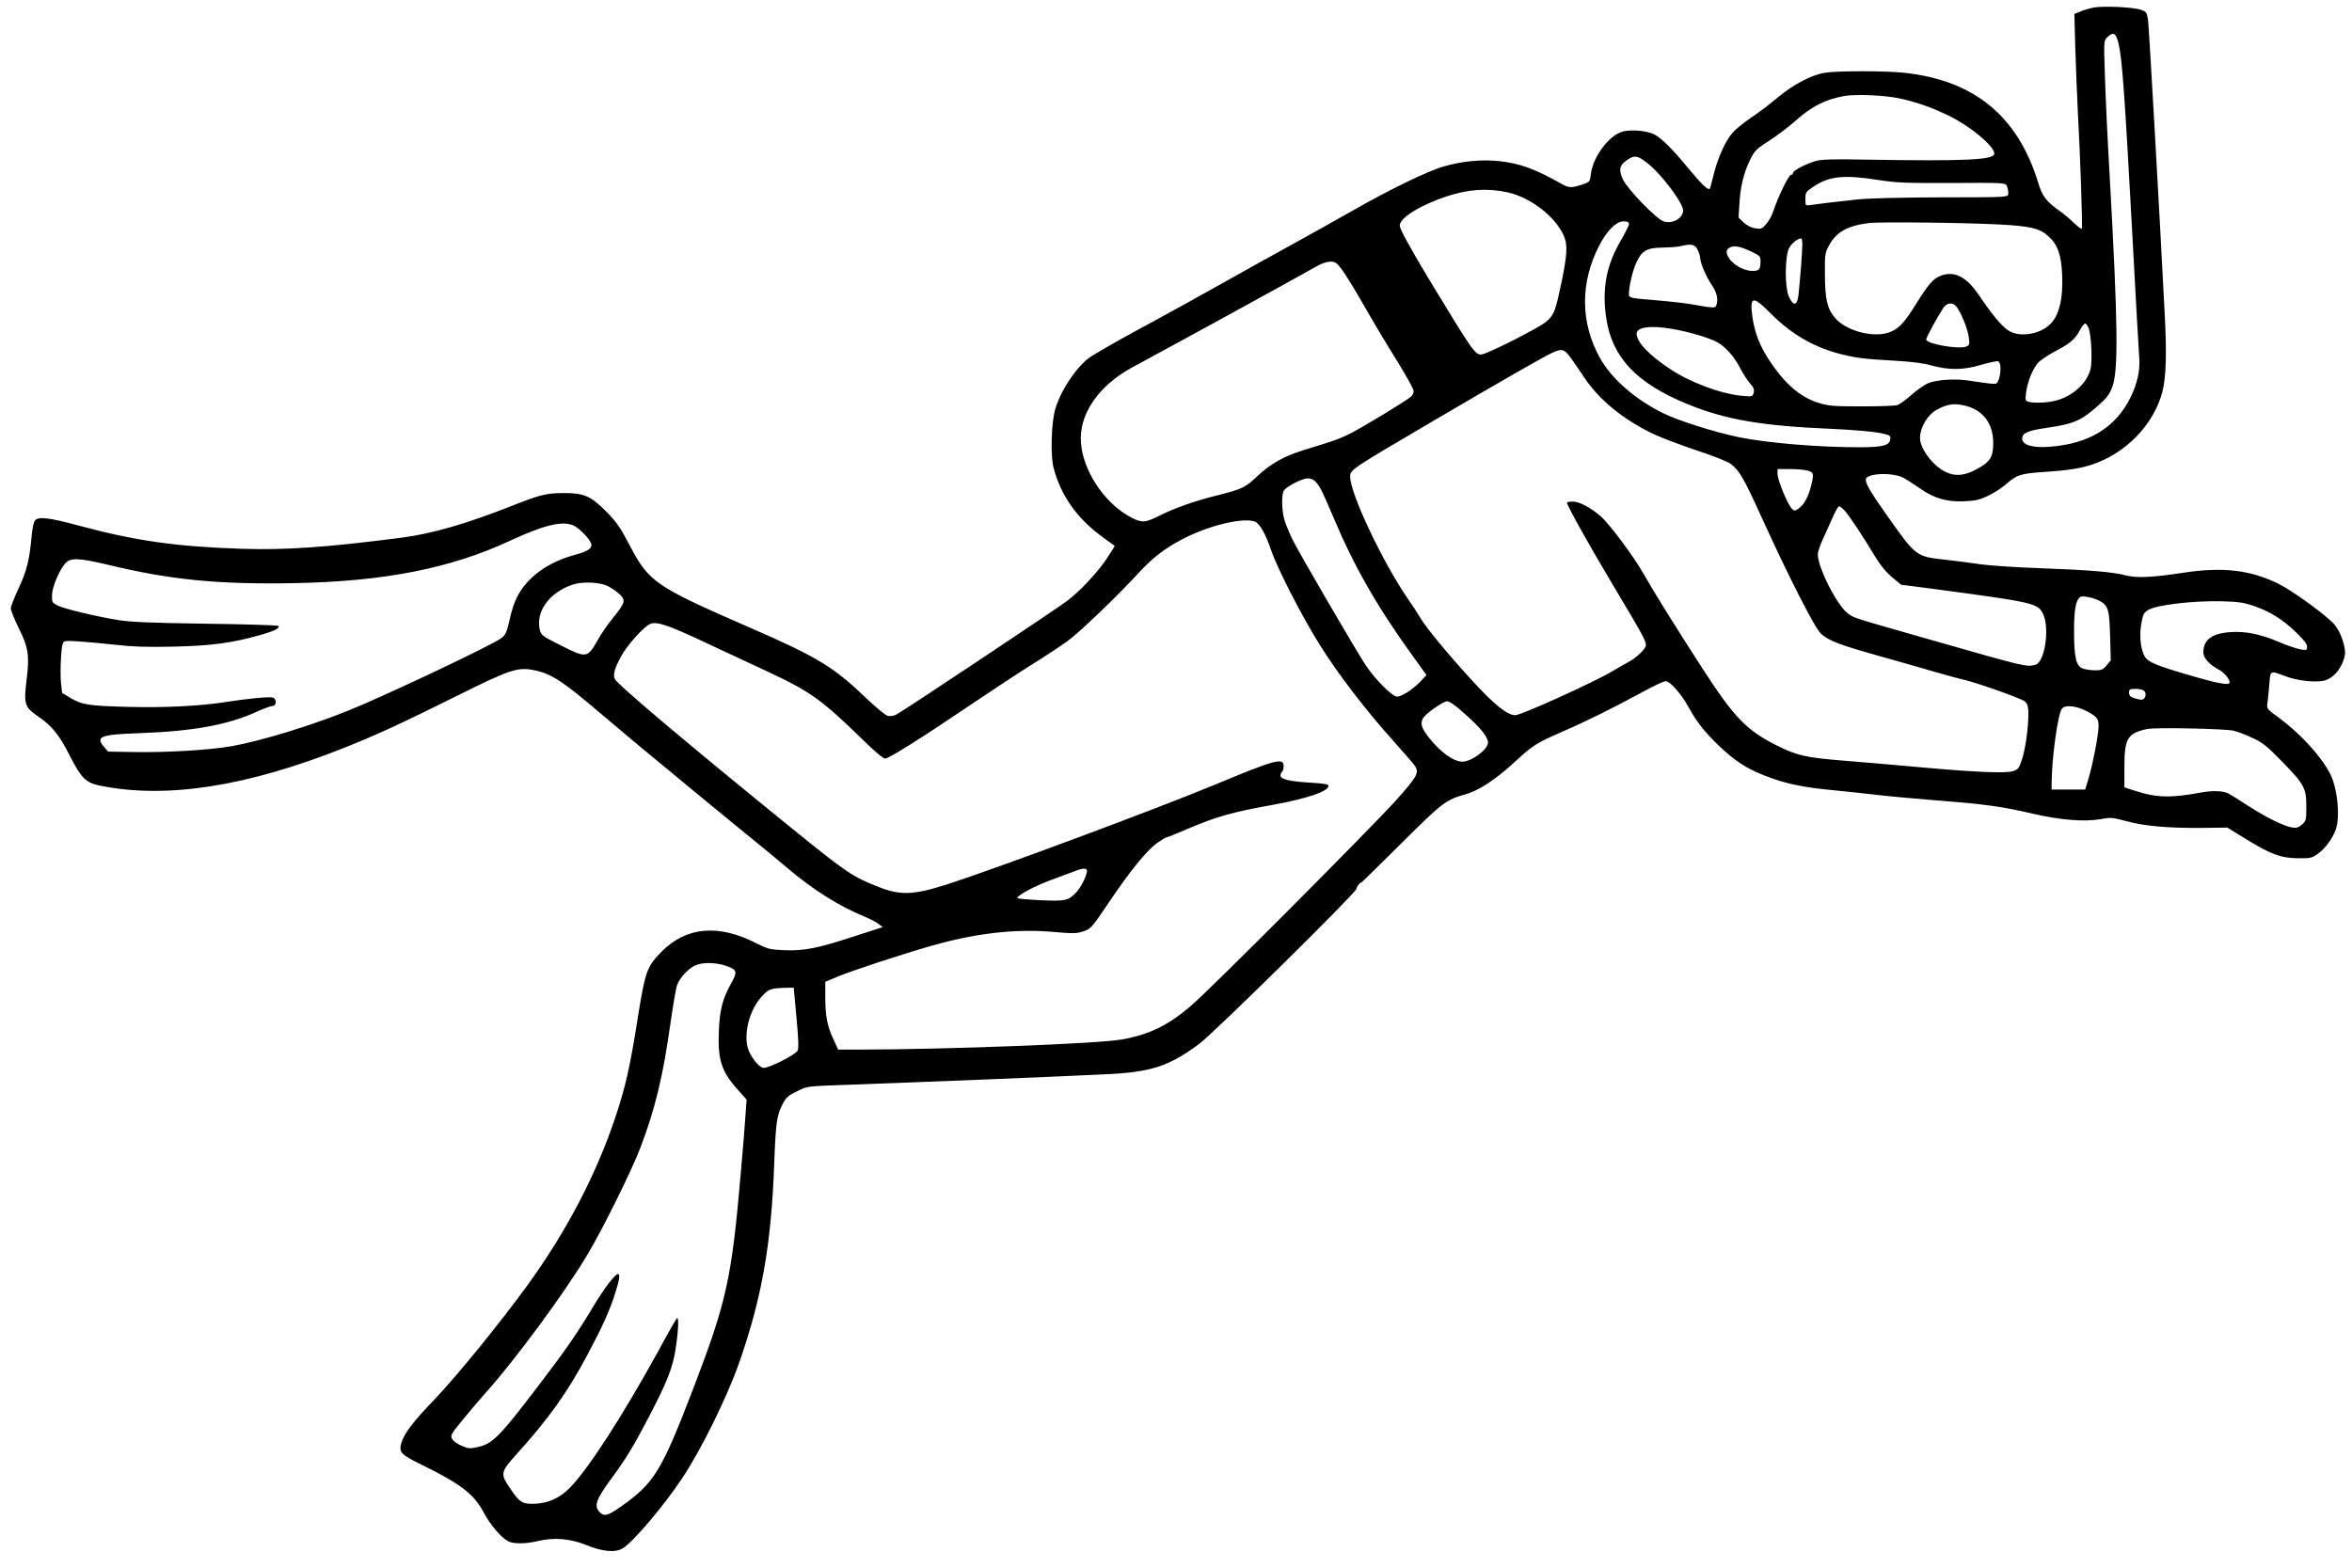 <?xml version="1.0" encoding="UTF-8" standalone="yes"?>
<svg version="1.0" xmlns="http://www.w3.org/2000/svg" width="1519" height="1013" viewBox="0 0 1519 1013" preserveAspectRatio="xMidYMid meet">
  <g transform="translate(0,1013) scale(0.1,-0.1)" fill="#000000" stroke="none">
    <path d="M13520 10081 c-25 -5 -63 -16 -84 -25 l-39 -16 6 -223 c4 -122 11
-303 16 -402 16 -285 32 -758 26 -763 -3 -3 -27 15 -53 40 -26 25 -65 58 -87
73 -91 65 -114 95 -141 183 -132 432 -413 663 -866 712 -122 13 -434 13 -513
0 -86 -14 -206 -77 -305 -161 -47 -39 -123 -98 -171 -129 -47 -32 -100 -75
-118 -96 -47 -52 -96 -162 -123 -269 -12 -49 -23 -92 -25 -93 -8 -16 -53 26
-135 126 -113 137 -184 207 -233 228 -52 21 -143 28 -195 14 -88 -23 -193
-164 -206 -276 -6 -49 -6 -49 -58 -67 -69 -22 -83 -22 -136 8 -171 96 -263
129 -397 144 -114 12 -236 1 -358 -34 -103 -29 -350 -149 -590 -286 -88 -50
-254 -143 -370 -207 -115 -63 -331 -183 -480 -267 -148 -83 -340 -189 -425
-235 -172 -92 -341 -187 -411 -231 -86 -54 -195 -212 -233 -339 -26 -85 -33
-299 -12 -380 46 -179 150 -327 314 -447 43 -31 79 -57 81 -59 1 -1 -24 -42
-57 -91 -62 -90 -172 -206 -252 -266 -66 -50 -1060 -712 -1098 -731 -20 -11
-41 -14 -59 -10 -15 4 -74 53 -132 108 -218 209 -318 270 -756 461 -615 268
-654 294 -780 536 -58 111 -83 146 -145 210 -104 105 -147 124 -275 124 -114
0 -151 -9 -325 -77 -304 -121 -533 -187 -733 -212 -479 -62 -747 -80 -1022
-71 -430 14 -688 51 -1057 150 -191 52 -262 60 -283 32 -7 -10 -17 -53 -20
-95 -14 -158 -32 -230 -84 -341 -28 -59 -51 -118 -51 -131 0 -14 23 -70 50
-125 64 -127 72 -180 51 -343 -18 -150 -12 -170 77 -231 86 -58 137 -121 202
-251 74 -146 104 -176 196 -195 428 -87 949 -6 1581 246 223 90 358 152 730
337 338 168 388 185 496 162 107 -22 180 -69 417 -271 124 -105 272 -229 330
-277 58 -47 182 -150 275 -227 94 -78 249 -205 345 -283 96 -78 218 -178 270
-223 160 -136 335 -246 498 -312 34 -14 74 -35 87 -46 l26 -20 -183 -59 c-238
-78 -324 -95 -452 -90 -94 4 -106 7 -181 45 -245 125 -452 107 -612 -54 -95
-97 -106 -128 -153 -422 -51 -323 -79 -448 -145 -646 -124 -372 -318 -743
-572 -1092 -172 -237 -457 -587 -595 -731 -146 -152 -199 -223 -217 -287 -15
-57 -1 -72 135 -138 252 -124 336 -189 399 -309 41 -77 112 -161 157 -184 36
-18 111 -18 195 2 102 24 208 15 308 -26 107 -44 190 -51 238 -21 67 41 266
276 382 451 124 186 288 519 368 745 147 419 208 764 227 1285 10 266 17 315
52 383 25 50 37 60 108 94 51 25 66 27 270 34 657 24 1271 49 1700 69 302 13
419 51 615 197 97 72 1015 978 1015 1001 0 12 23 42 33 42 2 0 118 114 258
253 268 266 286 280 414 316 89 26 193 94 321 212 115 106 136 119 305 193
151 65 324 151 510 252 75 41 145 74 156 74 29 0 102 -83 150 -171 52 -94 99
-154 192 -244 103 -99 179 -149 300 -196 133 -52 243 -75 446 -94 88 -9 214
-22 280 -30 66 -8 237 -24 379 -35 319 -25 421 -39 623 -86 182 -42 335 -54
443 -35 63 12 74 10 161 -13 115 -32 272 -46 489 -44 l165 2 120 -74 c161 -99
226 -123 336 -124 78 -1 89 1 126 27 48 33 98 100 118 158 30 84 11 268 -36
360 -57 113 -195 263 -333 364 -77 56 -78 58 -72 94 3 20 8 74 12 119 8 95 1
92 109 52 68 -25 171 -38 233 -29 67 9 129 80 146 168 8 46 -25 145 -65 194
-46 56 -268 218 -362 265 -181 90 -360 111 -612 73 -207 -32 -308 -36 -380
-17 -78 21 -229 34 -560 46 -148 5 -317 17 -375 25 -58 9 -163 22 -233 30
-181 20 -185 23 -362 274 -113 160 -145 213 -145 243 0 41 170 49 242 12 18
-9 64 -39 103 -66 95 -67 179 -92 293 -86 72 3 99 10 153 36 36 17 85 49 110
70 73 65 98 73 248 83 151 10 231 22 306 46 220 70 405 259 460 471 24 88 29
245 16 492 -34 672 -102 1862 -108 1909 -8 52 -10 55 -48 68 -47 17 -240 26
-305 14z m164 -240 c22 -96 39 -340 86 -1201 22 -410 42 -772 45 -805 9 -91
-9 -179 -56 -273 -95 -194 -268 -299 -522 -318 -108 -9 -177 12 -177 52 0 36
34 52 150 69 186 27 229 46 344 148 50 44 70 70 87 115 41 105 38 398 -16
1365 -14 240 -28 535 -31 656 -7 214 -7 218 14 239 41 41 59 30 76 -47z
m-1419 -346 c106 -22 222 -63 326 -115 138 -68 289 -195 289 -242 0 -41 -178
-50 -840 -39 -197 4 -277 1 -310 -8 -66 -19 -150 -62 -150 -78 0 -7 -6 -13
-14 -13 -14 0 -82 -140 -111 -228 -9 -30 -31 -70 -48 -89 -28 -32 -34 -34 -71
-28 -26 4 -53 18 -75 38 l-33 32 6 93 c7 111 28 196 67 276 33 66 33 67 144
140 44 29 112 81 150 115 107 95 191 138 317 161 74 13 258 5 353 -15z m-1629
-416 c91 -70 234 -259 234 -308 0 -51 -69 -90 -126 -71 -47 16 -227 201 -261
268 -31 64 -25 94 26 129 47 32 66 29 127 -18z m1491 -111 c124 -19 173 -21
480 -20 329 2 343 1 353 -17 5 -11 10 -31 10 -45 0 -32 29 -30 -480 -31 -219
-1 -423 -6 -490 -13 -135 -14 -274 -31 -312 -37 -27 -4 -28 -3 -28 40 0 41 3
46 47 76 103 71 198 82 420 47z m-2392 -80 c150 -33 310 -156 365 -282 26 -58
22 -128 -22 -331 -34 -158 -43 -180 -92 -223 -44 -39 -387 -212 -420 -212 -40
0 -55 21 -337 486 -118 196 -189 325 -189 347 0 49 129 130 298 187 143 48
266 56 397 28z m785 -206 c0 -9 -23 -55 -50 -102 -96 -161 -125 -317 -96 -507
38 -252 195 -418 521 -552 245 -101 479 -142 930 -161 134 -6 272 -18 313 -26
70 -15 73 -17 70 -42 -4 -39 -50 -51 -193 -51 -261 -1 -600 27 -785 65 -159
33 -386 105 -487 154 -181 89 -334 222 -409 356 -128 229 -130 488 -5 729 49
95 109 155 156 155 27 0 35 -4 35 -18z m2390 -2 c201 -10 264 -25 319 -76 60
-53 83 -119 89 -247 7 -160 -20 -268 -80 -324 -71 -66 -202 -84 -270 -36 -43
29 -108 108 -187 226 -82 122 -164 162 -254 123 -44 -19 -74 -54 -150 -176
-78 -125 -113 -163 -173 -186 -103 -39 -283 8 -354 94 -50 60 -63 119 -64 277
-1 137 0 141 29 194 46 83 120 124 255 140 69 9 607 3 840 -9z m-1270 -132 c0
-45 -15 -234 -25 -325 -8 -68 -33 -73 -61 -11 -29 64 -27 268 2 318 18 31 54
59 77 60 4 0 7 -19 7 -42z m-676 -32 c9 -19 16 -41 16 -50 0 -32 38 -122 74
-175 35 -51 45 -96 30 -135 -7 -17 -17 -17 -169 10 -44 7 -141 18 -215 24
-166 13 -180 16 -180 38 0 52 24 155 49 208 36 77 67 94 178 95 43 1 92 5 108
9 69 17 92 12 109 -24z m338 -7 c64 -30 68 -34 68 -65 0 -54 -8 -64 -51 -64
-49 0 -108 29 -143 70 -30 37 -33 65 -8 79 29 17 63 12 134 -20z m-2635 -121
c22 -29 85 -132 140 -228 55 -97 150 -257 212 -355 61 -99 111 -189 111 -201
0 -11 -8 -28 -17 -36 -32 -28 -314 -199 -392 -238 -74 -37 -98 -45 -306 -109
-125 -39 -208 -86 -295 -167 -78 -74 -95 -82 -255 -123 -150 -37 -277 -82
-377 -132 -91 -46 -112 -47 -176 -15 -184 93 -332 323 -332 515 0 172 126 346
331 457 241 131 359 195 544 296 296 162 614 338 660 364 22 13 56 23 76 24
33 0 41 -6 76 -52z m2767 -281 c129 -130 267 -212 430 -258 112 -30 170 -38
356 -48 125 -7 198 -16 255 -32 114 -31 207 -30 323 5 51 15 100 25 107 22 18
-7 20 -69 4 -116 -12 -32 -12 -32 -63 -27 -28 3 -82 11 -121 17 -92 16 -219 8
-276 -17 -24 -11 -72 -45 -107 -76 -34 -31 -75 -60 -90 -64 -15 -5 -119 -8
-232 -8 -184 0 -212 3 -276 23 -93 28 -177 91 -254 187 -105 133 -153 236
-172 365 -19 138 1 143 116 27z m1199 45 c28 -31 75 -145 82 -199 6 -49 5 -53
-17 -62 -50 -19 -258 18 -258 46 0 14 76 152 112 206 22 31 57 36 81 9z m857
-144 c17 -49 24 -216 11 -264 -24 -89 -110 -169 -217 -200 -55 -16 -148 -20
-184 -9 -20 6 -21 11 -15 58 10 73 42 153 76 192 16 18 65 51 109 74 99 52
130 78 161 135 13 26 29 46 36 46 6 0 16 -15 23 -32z m-2689 -3 c101 -17 231
-55 285 -83 54 -27 116 -97 153 -171 17 -33 45 -76 62 -96 25 -28 30 -41 25
-61 -7 -26 -8 -27 -74 -21 -137 12 -341 88 -473 178 -133 89 -209 171 -209
223 0 43 91 56 231 31z m-660 -182 c20 -27 58 -82 85 -123 98 -151 258 -282
460 -377 55 -25 180 -72 279 -105 103 -34 194 -70 213 -85 56 -42 84 -92 197
-340 175 -385 348 -726 387 -758 52 -45 119 -70 348 -135 118 -33 283 -80 365
-104 83 -24 166 -47 185 -51 86 -17 402 -128 420 -148 15 -15 20 -35 20 -76 0
-93 -19 -228 -41 -296 -19 -58 -25 -65 -57 -76 -47 -16 -247 -7 -602 25 -151
14 -365 32 -475 41 -265 21 -317 33 -451 100 -195 98 -274 180 -481 500 -169
261 -324 511 -378 608 -61 109 -220 322 -277 372 -66 57 -138 95 -180 95 -21
0 -38 -3 -38 -7 0 -18 151 -289 303 -542 184 -308 207 -350 207 -379 0 -22
-63 -83 -112 -108 -18 -9 -64 -36 -103 -59 -117 -70 -590 -285 -629 -285 -52
0 -139 71 -284 230 -147 160 -295 340 -328 397 -15 26 -51 82 -80 123 -163
236 -374 682 -374 790 0 46 -1 45 535 360 451 265 715 416 770 441 61 28 77
25 116 -28z m2567 -318 c105 -32 165 -117 165 -236 0 -94 -20 -124 -115 -174
-98 -52 -175 -42 -258 32 -56 50 -100 126 -100 171 0 73 50 156 115 189 68 36
117 40 193 18z m-1029 -416 c36 -13 37 -21 16 -104 -18 -69 -47 -120 -82 -142
-23 -15 -26 -15 -42 3 -27 28 -91 185 -91 222 l0 32 84 0 c45 0 97 -5 115 -11z
m-3182 -71 c29 -32 45 -65 113 -226 136 -323 285 -583 518 -905 l85 -118 -39
-41 c-50 -52 -121 -98 -151 -98 -31 0 -143 112 -204 205 -63 95 -419 706 -468
803 -21 42 -46 102 -55 131 -19 65 -21 170 -3 194 20 27 119 77 153 77 19 0
38 -8 51 -22z m3415 -185 c29 -31 118 -164 196 -295 36 -59 71 -102 111 -136
l59 -49 169 -22 c702 -93 717 -97 750 -172 41 -94 8 -307 -51 -323 -58 -16
-64 -14 -666 158 -532 152 -502 142 -546 174 -70 51 -194 296 -194 382 0 15
17 65 39 111 21 46 50 110 64 142 14 31 30 57 35 57 4 0 20 -12 34 -27z
m-3808 -72 c32 -13 69 -78 105 -184 41 -120 198 -426 313 -610 121 -194 300
-427 489 -637 52 -58 104 -118 117 -134 43 -55 34 -72 -115 -239 -166 -183
-1191 -1213 -1318 -1321 -150 -130 -271 -189 -452 -221 -152 -27 -1130 -64
-1689 -65 l-141 0 -31 68 c-40 86 -52 149 -52 272 l0 98 84 35 c86 36 405 141
596 196 287 82 541 112 783 92 139 -12 159 -12 204 3 48 16 52 20 166 189 137
203 243 334 311 382 27 19 53 35 58 35 5 0 66 25 136 55 188 80 290 109 552
156 223 41 360 87 360 123 0 10 -29 15 -112 20 -141 8 -198 22 -198 47 0 10 5
21 10 24 6 3 10 19 10 36 0 57 -53 43 -437 -117 -378 -157 -1425 -547 -1738
-647 -214 -69 -301 -72 -439 -17 -174 69 -202 88 -563 380 -681 553 -1131 933
-1143 965 -11 30 -1 67 40 143 38 72 148 195 190 212 42 17 112 -6 365 -125
110 -51 286 -133 390 -182 279 -130 350 -181 621 -445 73 -72 128 -118 141
-118 24 0 246 140 566 357 128 86 299 199 381 250 82 51 185 119 229 151 76
54 317 285 472 453 83 89 163 150 271 206 170 89 392 142 468 114z m-4401 -25
c40 -17 117 -99 117 -126 0 -26 -31 -44 -110 -65 -108 -29 -204 -80 -275 -146
-78 -74 -117 -147 -144 -274 -17 -75 -25 -94 -50 -115 -47 -40 -756 -376 -996
-472 -247 -99 -555 -193 -748 -228 -139 -25 -427 -42 -635 -38 l-164 3 -24 28
c-60 70 -28 82 229 91 349 13 569 53 761 141 43 19 86 35 97 35 26 0 27 46 1
54 -21 7 -167 -7 -304 -29 -168 -26 -402 -38 -638 -31 -251 7 -290 13 -366 58
l-53 32 -7 64 c-7 71 0 226 12 256 6 17 16 18 98 13 50 -3 159 -13 241 -22
115 -13 203 -16 375 -12 243 5 382 24 557 74 97 27 134 46 120 60 -5 4 -216
11 -470 14 -350 5 -486 11 -560 23 -149 24 -356 74 -396 95 -34 18 -36 21 -35
68 2 52 44 155 84 202 34 40 86 38 276 -7 405 -98 714 -128 1203 -119 581 11
1007 94 1393 273 222 103 338 131 411 100z m217 -389 c19 -9 53 -31 74 -49 50
-43 47 -58 -34 -158 -34 -41 -77 -104 -97 -140 -69 -123 -74 -124 -245 -37
-118 59 -123 64 -132 100 -26 117 59 236 207 289 60 22 170 19 227 -5z m9641
-99 c55 -31 62 -54 67 -229 l4 -155 -27 -32 c-23 -28 -33 -32 -74 -32 -27 0
-62 5 -78 11 -45 15 -58 71 -58 244 0 137 11 197 39 218 16 11 86 -3 127 -25z
m994 -32 c105 -36 183 -84 272 -169 52 -50 73 -77 73 -94 0 -24 -2 -24 -42
-18 -24 4 -85 25 -137 47 -123 52 -215 71 -313 65 -122 -8 -178 -49 -178 -131
0 -36 39 -80 99 -111 34 -17 71 -61 71 -83 0 -22 -72 -9 -272 50 -196 57 -253
81 -274 113 -28 42 -39 137 -25 214 11 63 16 73 45 91 53 32 284 60 471 56
111 -3 142 -7 210 -30z m-705 -551 c16 -19 3 -55 -19 -55 -10 0 -32 5 -50 11
-23 8 -31 17 -31 35 0 22 4 24 44 24 26 0 48 -6 56 -15z m-4389 -147 c103 -91
149 -149 149 -185 0 -44 -106 -123 -165 -123 -59 0 -146 64 -221 161 -44 58
-52 85 -34 119 16 29 130 110 156 110 16 0 55 -27 115 -82z m4020 16 c66 -36
74 -49 72 -103 -3 -61 -37 -238 -64 -328 l-22 -73 -108 0 -109 0 0 38 c1 169
41 456 68 486 23 25 96 16 163 -20z m944 -124 c28 -7 84 -28 125 -48 63 -29
92 -53 183 -146 148 -151 162 -176 162 -294 0 -91 -1 -94 -29 -119 -24 -20
-35 -23 -65 -18 -56 11 -166 65 -279 138 -56 37 -116 74 -132 82 -33 17 -104
19 -179 5 -191 -36 -286 -33 -423 12 l-68 22 0 128 c0 189 20 222 148 249 54
11 498 2 557 -11z m-7405 -907 c-1 -29 -39 -106 -68 -136 -53 -56 -70 -59
-233 -52 -82 4 -149 10 -149 14 0 18 113 78 222 118 67 25 139 51 158 59 48
18 70 17 70 -3z m-2325 -614 c66 -24 69 -38 25 -115 -52 -93 -72 -168 -77
-299 -9 -188 15 -263 118 -380 l61 -68 -7 -96 c-3 -53 -17 -224 -31 -381 -58
-675 -91 -825 -301 -1375 -211 -550 -256 -624 -473 -777 -85 -60 -109 -66
-138 -35 -37 39 -22 81 72 210 99 134 148 215 248 407 118 226 154 318 172
441 18 119 21 208 7 193 -5 -5 -60 -101 -121 -214 -232 -421 -449 -757 -570
-881 -67 -68 -144 -102 -237 -103 -72 -1 -90 11 -154 108 -58 86 -55 99 46
211 207 229 328 398 457 640 99 186 146 289 182 404 27 86 32 121 17 121 -19
0 -91 -95 -161 -212 -97 -163 -174 -275 -348 -503 -259 -340 -301 -383 -403
-404 -44 -10 -57 -8 -98 10 -27 11 -54 31 -61 44 -12 23 -8 30 63 117 41 51
109 131 151 178 190 211 513 649 659 894 101 169 291 553 346 700 93 248 142
449 190 789 16 112 35 223 42 248 15 49 73 113 122 134 48 21 138 18 202 -6z
m449 -333 c13 -140 15 -199 7 -213 -14 -27 -190 -116 -221 -111 -31 4 -86 76
-101 131 -26 97 13 243 87 326 47 52 59 57 155 60 l55 1 18 -194z"/>
  </g>
</svg>